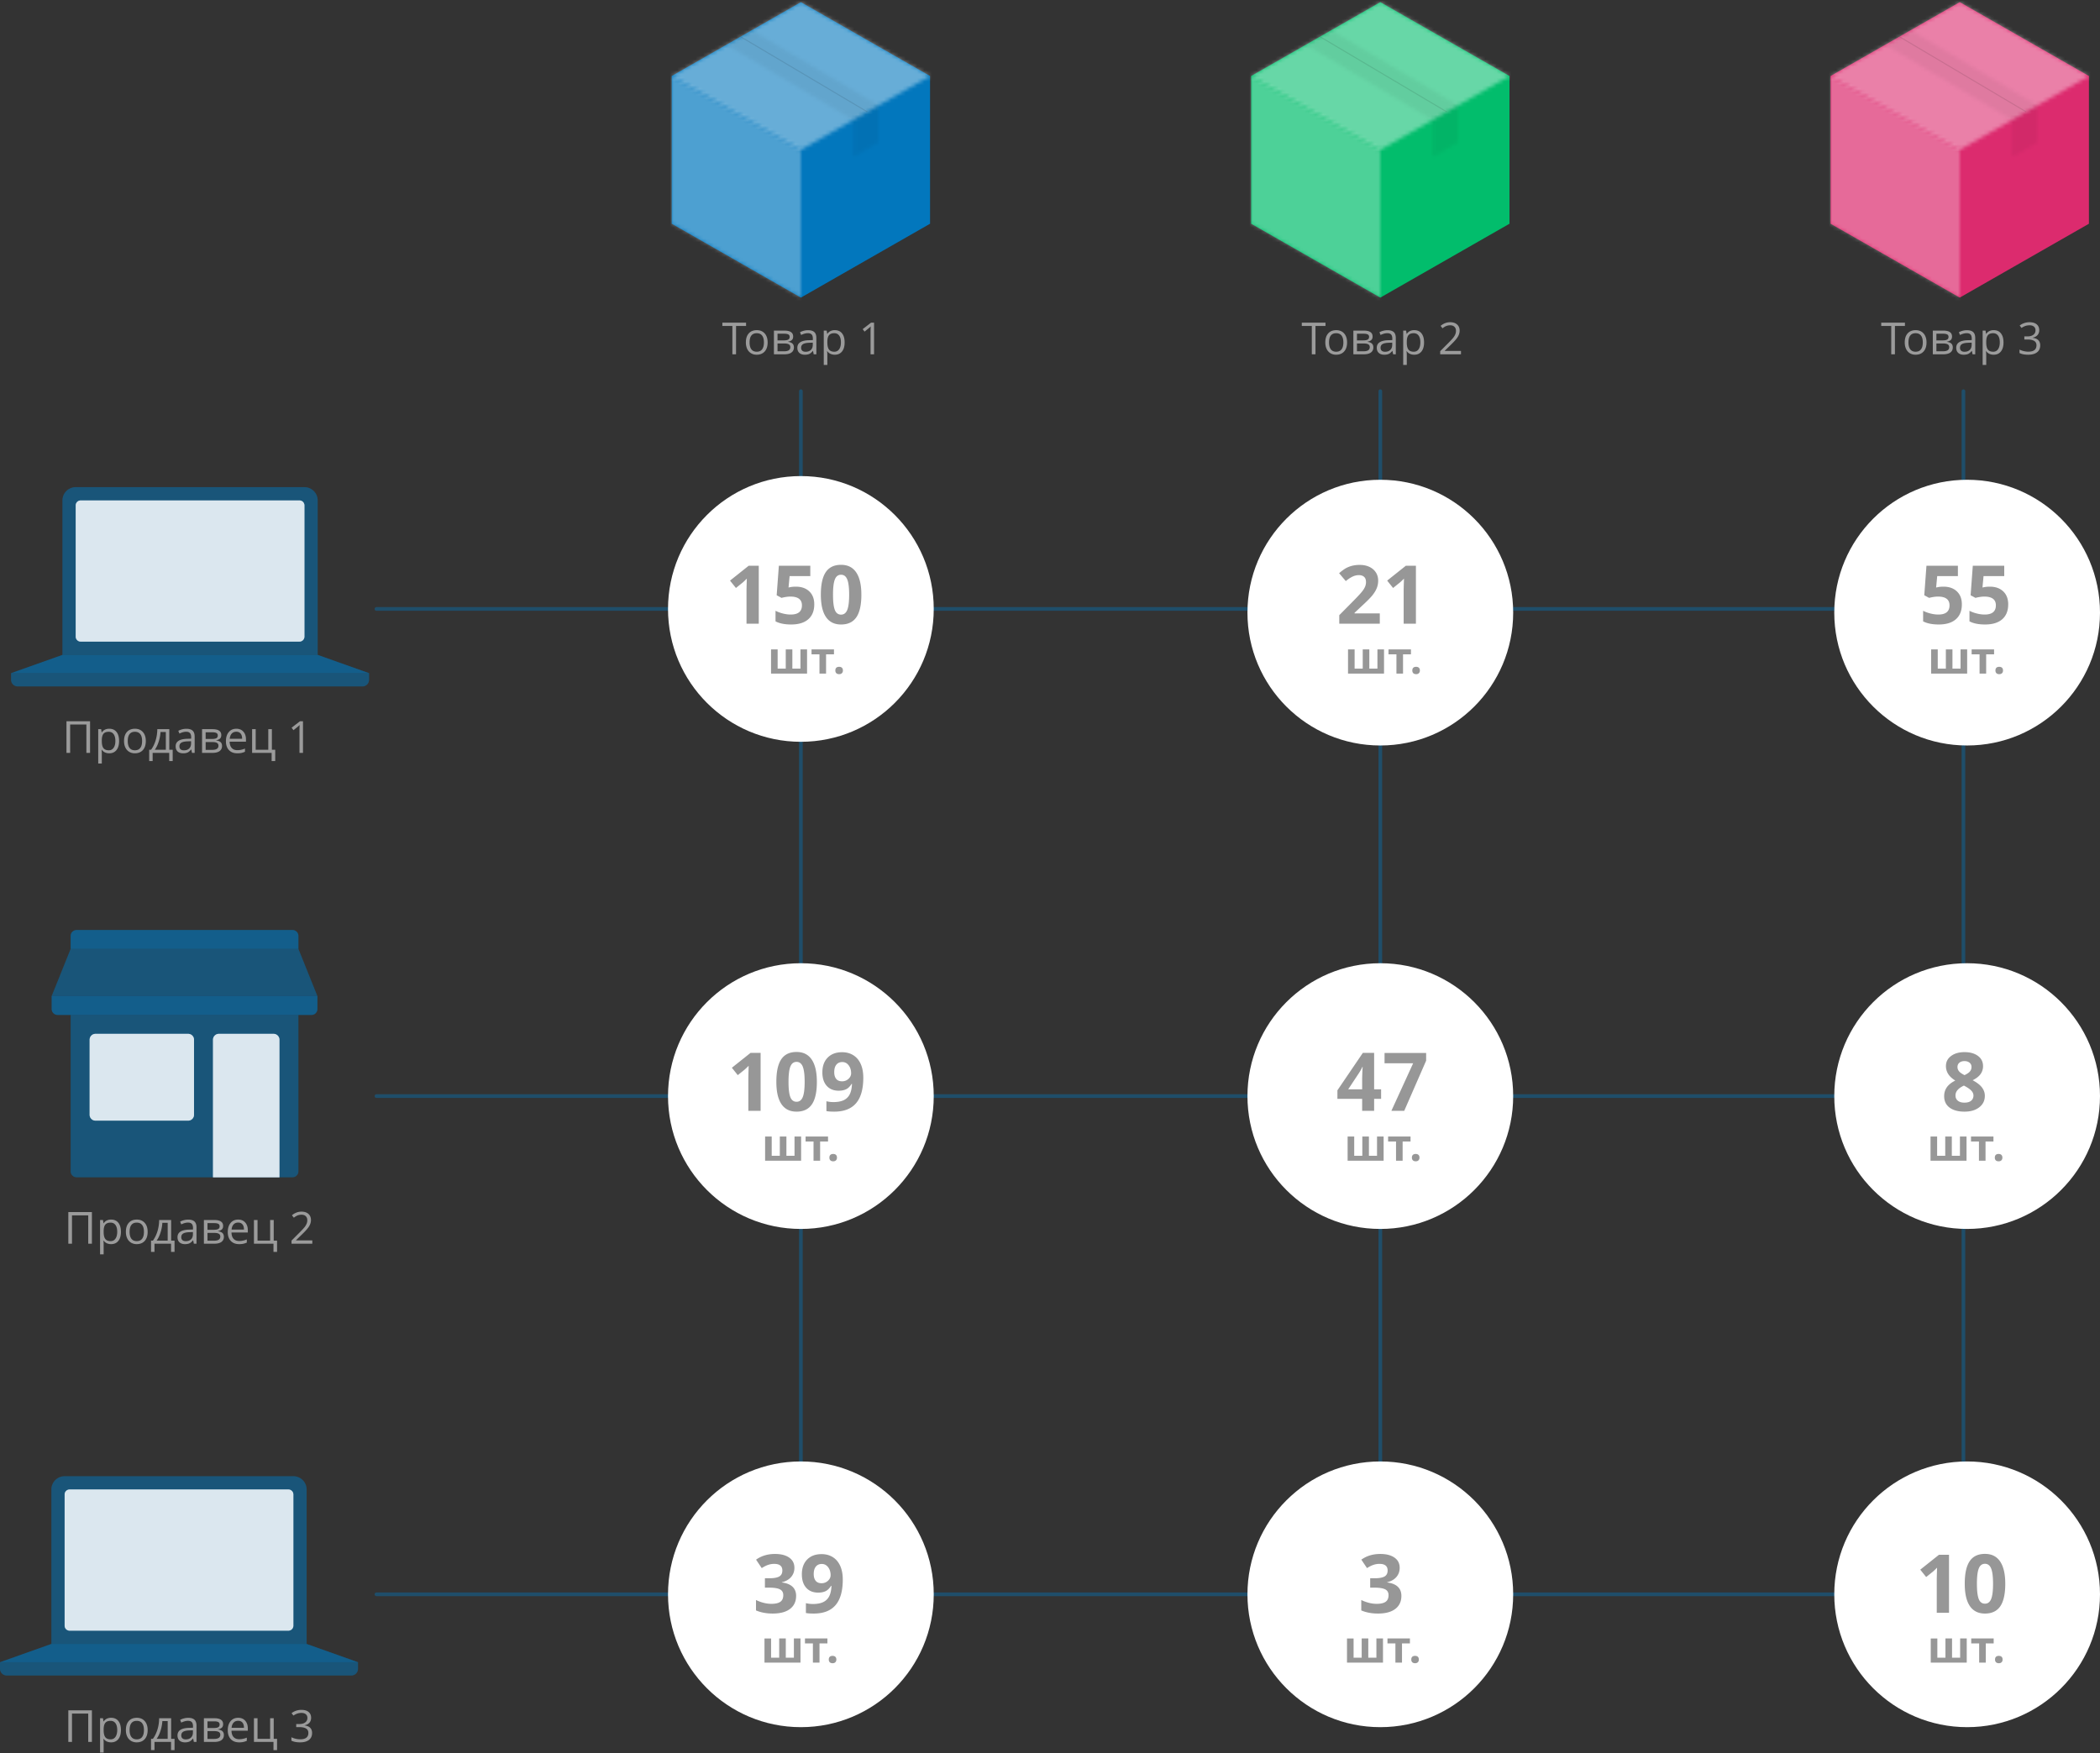 <svg width="569" height="475" xmlns="http://www.w3.org/2000/svg" xmlns:xlink="http://www.w3.org/1999/xlink"><rect width="100%" height="100%" fill="#333333" stroke="none"/><defs><path id="a" d="M0 40.464l35 20.017V20.448L0 .432z"/><path id="c" d="M0 20.016l35 20.016 35-20.016L35 0z"/><path id="e" d="M.243 4.048l34.364 20.38 6.838-3.911L7.08.137z"/><path id="g" d="M.192 4.268V14.31L7.03 10.4V.358z"/><path id="i" d="M0 40.464l35 20.017V20.448L0 .432z"/><path id="k" d="M0 20.016l35 20.016 35-20.016L35 0z"/><path id="m" d="M.243 4.048l34.364 20.38 6.838-3.911L7.08.137z"/><path id="o" d="M.192 4.268V14.31L7.03 10.4V.358z"/><path id="q" d="M0 40.464l35 20.017V20.448L0 .432z"/><path id="s" d="M0 20.016l35 20.016 35-20.016L35 0z"/><path id="u" d="M.243 4.048l34.364 20.38 6.838-3.911L7.08.137z"/><path id="w" d="M.192 4.268V14.31L7.03 10.4V.358z"/></defs><g fill="none" fill-rule="evenodd"><path d="M19.143 275.015h61.714V317.4a1.6 1.6 0 0 1-1.6 1.6H20.743a1.6 1.6 0 0 1-1.6-1.6v-42.385z" fill="#0277BD" fill-rule="nonzero" opacity=".3"/><path d="M25.886 280.13H50.97a1.6 1.6 0 0 1 1.6 1.6v20.326a1.6 1.6 0 0 1-1.6 1.6H25.886a1.6 1.6 0 0 1-1.6-1.6V281.73a1.6 1.6 0 0 1 1.6-1.6zm33.428 0h14.8a1.6 1.6 0 0 1 1.6 1.6V319h-18v-37.27a1.6 1.6 0 0 1 1.6-1.6z" fill="#FFF" fill-rule="nonzero" opacity=".7"/><path d="M20.743 252h58.514a1.6 1.6 0 0 1 1.6 1.6v3.515H19.143V253.6a1.6 1.6 0 0 1 1.6-1.6zM14 269.9h72v3.515a1.6 1.6 0 0 1-1.6 1.6H15.6a1.6 1.6 0 0 1-1.6-1.6V269.9z" fill="#0277BD" fill-rule="nonzero" opacity=".4"/><path d="M19.143 257.115h61.714L86 269.9H14l5.143-12.785zm0 17.9h61.714V317.4a1.6 1.6 0 0 1-1.6 1.6H20.743a1.6 1.6 0 0 1-1.6-1.6v-42.385z" fill="#0277BD" fill-rule="nonzero" opacity=".3"/><path d="M25.886 280.13H50.97a1.6 1.6 0 0 1 1.6 1.6v20.326a1.6 1.6 0 0 1-1.6 1.6H25.886a1.6 1.6 0 0 1-1.6-1.6V281.73a1.6 1.6 0 0 1 1.6-1.6zm33.428 0h14.8a1.6 1.6 0 0 1 1.6 1.6V319h-18v-37.27a1.6 1.6 0 0 1 1.6-1.6z" fill="#FFF" fill-rule="nonzero" opacity=".7"/><path d="M20.743 252h58.514a1.6 1.6 0 0 1 1.6 1.6v3.515H19.143V253.6a1.6 1.6 0 0 1 1.6-1.6zM14 269.9h72v3.515a1.6 1.6 0 0 1-1.6 1.6H15.6a1.6 1.6 0 0 1-1.6-1.6V269.9z" fill="#0277BD" fill-rule="nonzero" opacity=".4"/><path fill="#0277BD" fill-rule="nonzero" opacity=".3" d="M19.143 257.115h61.714L86 269.9H14z"/><path d="M531 165H102m115 267V106m157 326V106m158 326V106m-1 191H102m430 135H102" stroke="#0277BD" opacity=".4" stroke-linecap="round"/><path fill="#0277BD" fill-rule="nonzero" d="M182 20.592v40.033l35 20.016 35-20.016V20.592L217 .576z"/><g transform="translate(182 20.16)" opacity=".3" style="mix-blend-mode:soft-light"><mask id="b" fill="#fff"><use xlink:href="#a"/></mask><path fill="#FFF" fill-rule="nonzero" mask="url(#b)" d="M-2.917 63.36h40.834V-2.447H-2.917z"/></g><g transform="translate(182 .576)" opacity=".4" style="mix-blend-mode:soft-light"><mask id="d" fill="#fff"><use xlink:href="#c"/></mask><path fill="#FFF" fill-rule="nonzero" mask="url(#d)" d="M-2.917 42.912h75.834V-2.88H-2.917z"/></g><g transform="translate(196.583 8.064)" opacity=".05"><mask id="f" fill="#fff"><use xlink:href="#e"/></mask><path fill="#000" fill-rule="nonzero" mask="url(#f)" d="M-.244 30.042h50.856V-.374H-.244z"/></g><g transform="translate(231 28.224)" opacity=".05"><mask id="h" fill="#fff"><use xlink:href="#g"/></mask><path fill="#000" fill-rule="nonzero" mask="url(#h)" d="M-.373 30.187h50.856V-.23H-.373z"/></g><path fill="#000" fill-rule="nonzero" opacity=".1" d="M234.852 30.388l-34.356-20.374.288-.165 34.359 20.376z"/><path fill="#02BD6C" fill-rule="nonzero" d="M339 20.592v40.033l35 20.016 35-20.016V20.592L374 .576z"/><g transform="translate(339 20.16)" opacity=".3" style="mix-blend-mode:soft-light"><mask id="j" fill="#fff"><use xlink:href="#i"/></mask><path fill="#FFF" fill-rule="nonzero" mask="url(#j)" d="M-2.917 63.36h40.834V-2.447H-2.917z"/></g><g transform="translate(339 .576)" opacity=".4" style="mix-blend-mode:soft-light"><mask id="l" fill="#fff"><use xlink:href="#k"/></mask><path fill="#FFF" fill-rule="nonzero" mask="url(#l)" d="M-2.917 42.912h75.834V-2.88H-2.917z"/></g><g transform="translate(353.583 8.064)" opacity=".05"><mask id="n" fill="#fff"><use xlink:href="#m"/></mask><path fill="#000" fill-rule="nonzero" mask="url(#n)" d="M-.244 30.042h50.856V-.374H-.244z"/></g><g transform="translate(388 28.224)" opacity=".05"><mask id="p" fill="#fff"><use xlink:href="#o"/></mask><path fill="#000" fill-rule="nonzero" mask="url(#p)" d="M-.373 30.187h50.856V-.23H-.373z"/></g><path fill="#000" fill-rule="nonzero" opacity=".1" d="M391.852 30.388l-34.356-20.374.288-.165 34.359 20.376z"/><path fill="#DC2B6E" fill-rule="nonzero" d="M496 20.592v40.033l35 20.016 35-20.016V20.592L531 .576z"/><g transform="translate(496 20.16)" opacity=".3" style="mix-blend-mode:soft-light"><mask id="r" fill="#fff"><use xlink:href="#q"/></mask><path fill="#FFF" fill-rule="nonzero" mask="url(#r)" d="M-2.917 63.36h40.834V-2.447H-2.917z"/></g><g transform="translate(496 .576)" opacity=".4" style="mix-blend-mode:soft-light"><mask id="t" fill="#fff"><use xlink:href="#s"/></mask><path fill="#FFF" fill-rule="nonzero" mask="url(#t)" d="M-2.917 42.912h75.834V-2.88H-2.917z"/></g><g transform="translate(510.583 8.064)" opacity=".05"><mask id="v" fill="#fff"><use xlink:href="#u"/></mask><path fill="#000" fill-rule="nonzero" mask="url(#v)" d="M-.244 30.042h50.856V-.374H-.244z"/></g><g transform="translate(545 28.224)" opacity=".05"><mask id="x" fill="#fff"><use xlink:href="#w"/></mask><path fill="#000" fill-rule="nonzero" mask="url(#x)" d="M-.373 30.187h50.856V-.23H-.373z"/></g><path fill="#000" fill-rule="nonzero" opacity=".1" d="M548.852 30.388l-34.356-20.374.288-.165 34.359 20.376z"/><circle fill="#FFF" fill-rule="nonzero" cx="217" cy="165" r="36"/><circle fill="#FFF" fill-rule="nonzero" cx="217" cy="297" r="36"/><circle fill="#FFF" fill-rule="nonzero" cx="217" cy="432" r="36"/><circle fill="#FFF" fill-rule="nonzero" cx="374" cy="166" r="36"/><circle fill="#FFF" fill-rule="nonzero" cx="374" cy="297" r="36"/><circle fill="#FFF" fill-rule="nonzero" cx="374" cy="432" r="36"/><circle fill="#FFF" fill-rule="nonzero" cx="533" cy="166" r="36"/><circle fill="#FFF" fill-rule="nonzero" cx="533" cy="297" r="36"/><circle fill="#FFF" fill-rule="nonzero" cx="533" cy="432" r="36"/><path d="M205.588 169h-3.32v-9.088l.033-1.493.053-1.633c-.55.552-.934.913-1.149 1.085l-1.805 1.45-1.6-1.998 5.06-4.028h2.728V169zm10.065-10.033c1.519 0 2.727.426 3.626 1.278.899.852 1.348 2.02 1.348 3.502 0 1.755-.54 3.105-1.622 4.05-1.082.945-2.628 1.418-4.64 1.418-1.748 0-3.159-.283-4.233-.849v-2.868c.566.3 1.224.546 1.976.736.752.19 1.465.285 2.138.285 2.027 0 3.04-.831 3.04-2.493 0-1.582-1.049-2.374-3.147-2.374-.38 0-.799.038-1.257.113-.459.075-.83.156-1.117.242l-1.322-.71.591-8.002h8.519v2.814h-5.608l-.29 3.083.376-.075c.437-.1.978-.15 1.622-.15zm17.736 2.18c0 2.743-.45 4.774-1.348 6.091-.9 1.318-2.283 1.977-4.152 1.977-1.812 0-3.178-.68-4.098-2.041-.92-1.36-1.38-3.37-1.38-6.027 0-2.771.447-4.814 1.342-6.128s2.274-1.971 4.136-1.971c1.812 0 3.181.687 4.109 2.062.927 1.375 1.39 3.388 1.39 6.037zm-7.681 0c0 1.927.167 3.307.5 4.142.333.834.893 1.251 1.68 1.251.774 0 1.333-.422 1.676-1.268.344-.845.516-2.22.516-4.125 0-1.926-.174-3.31-.52-4.151-.348-.842-.905-1.263-1.671-1.263-.78 0-1.34.421-1.676 1.263-.337.841-.505 2.225-.505 4.151zM218.674 182.515h-9.756v-6.55h1.788v5.208h2.197v-5.209h1.787v5.21h2.197v-5.21h1.787v6.551zm7.295-6.55v1.341h-2.144v5.209h-1.787v-5.209h-2.15v-1.342h6.081zm.37 5.712c0-.328.087-.576.263-.744.176-.168.432-.252.768-.252.324 0 .575.086.753.258.177.172.266.418.266.738 0 .309-.09.552-.27.73-.179.177-.429.266-.75.266-.327 0-.581-.087-.761-.26-.18-.174-.27-.42-.27-.736zM206.088 301h-3.32v-9.088l.033-1.493.053-1.633c-.55.552-.934.913-1.149 1.085l-1.805 1.45-1.6-1.998 5.06-4.028h2.728V301zm15.243-7.853c0 2.743-.45 4.774-1.348 6.091-.899 1.318-2.283 1.977-4.152 1.977-1.812 0-3.178-.68-4.098-2.041-.92-1.36-1.38-3.37-1.38-6.027 0-2.771.447-4.814 1.342-6.128s2.274-1.971 4.136-1.971c1.812 0 3.182.687 4.109 2.062.927 1.375 1.391 3.388 1.391 6.037zm-7.68 0c0 1.927.166 3.307.499 4.142.333.834.893 1.251 1.681 1.251.773 0 1.332-.422 1.676-1.268.344-.845.515-2.22.515-4.125 0-1.926-.173-3.31-.52-4.151-.348-.842-.905-1.263-1.67-1.263-.782 0-1.34.421-1.677 1.263-.336.841-.505 2.225-.505 4.151zm20.26-1.149c0 3.094-.653 5.403-1.956 6.929-1.303 1.525-3.276 2.288-5.919 2.288-.93 0-1.636-.05-2.116-.15V298.4c.601.15 1.232.226 1.89.226 1.11 0 2.024-.163 2.74-.489a3.455 3.455 0 0 0 1.643-1.536c.38-.698.598-1.66.656-2.884h-.13c-.415.673-.894 1.146-1.439 1.418-.544.272-1.224.408-2.04.408-1.369 0-2.446-.439-3.234-1.316-.788-.877-1.182-2.096-1.182-3.658 0-1.683.478-3.013 1.434-3.99.956-.978 2.258-1.467 3.905-1.467 1.16 0 2.175.272 3.045.817.87.544 1.538 1.334 2.004 2.368.465 1.035.698 2.269.698 3.701zm-5.683-4.222c-.688 0-1.225.237-1.612.71-.387.472-.58 1.152-.58 2.04 0 .76.176 1.361.526 1.805.351.444.885.666 1.601.666.673 0 1.25-.22 1.73-.66.48-.441.72-.948.72-1.52 0-.853-.224-1.573-.672-2.16-.448-.587-1.019-.88-1.713-.88zM217.064 314.515h-9.755v-6.55h1.787v5.208h2.197v-5.209h1.787v5.21h2.197v-5.21h1.787v6.551zm7.295-6.55v1.341h-2.144v5.209h-1.787v-5.209h-2.15v-1.342h6.081zm.37 5.712c0-.328.087-.576.263-.744.176-.168.432-.252.768-.252.324 0 .575.086.753.258.177.172.266.418.266.738 0 .309-.09.552-.27.73-.179.177-.429.266-.75.266-.327 0-.581-.087-.761-.26-.18-.174-.27-.42-.27-.736zM215.247 424.808c0 .98-.297 1.815-.892 2.503-.594.687-1.428 1.16-2.502 1.418v.064c1.267.158 2.227.542 2.878 1.155.652.612.978 1.437.978 2.476 0 1.51-.548 2.687-1.644 3.529-1.095.841-2.66 1.262-4.694 1.262-1.704 0-3.215-.283-4.533-.849v-2.825c.609.308 1.278.559 2.009.752.73.193 1.453.29 2.17.29 1.095 0 1.905-.186 2.427-.559.523-.372.785-.97.785-1.794 0-.737-.301-1.26-.903-1.568-.601-.308-1.561-.462-2.879-.462h-1.192v-2.546h1.214c1.217 0 2.107-.159 2.67-.478.561-.318.842-.864.842-1.638 0-1.189-.744-1.783-2.234-1.783-.516 0-1.04.086-1.574.258-.533.172-1.126.469-1.777.891l-1.537-2.288c1.433-1.031 3.14-1.547 5.124-1.547 1.626 0 2.91.33 3.851.989.942.658 1.413 1.575 1.413 2.75zm13.106 3.19c0 3.094-.652 5.403-1.956 6.929-1.303 1.525-3.276 2.288-5.918 2.288-.931 0-1.637-.05-2.117-.15V434.4c.602.15 1.232.226 1.89.226 1.111 0 2.024-.163 2.74-.489a3.455 3.455 0 0 0 1.644-1.536c.38-.698.598-1.66.655-2.884h-.129c-.415.673-.895 1.146-1.44 1.418-.544.272-1.224.408-2.04.408-1.368 0-2.446-.439-3.234-1.316-.788-.877-1.181-2.096-1.181-3.658 0-1.683.478-3.013 1.434-3.99.956-.978 2.257-1.467 3.904-1.467 1.16 0 2.176.272 3.046.817.87.544 1.538 1.334 2.003 2.368.466 1.035.699 2.269.699 3.701zm-5.683-4.222c-.688 0-1.225.237-1.611.71-.387.472-.58 1.152-.58 2.04 0 .76.175 1.361.526 1.805.35.444.884.666 1.6.666.674 0 1.25-.22 1.73-.66.48-.441.72-.948.72-1.52 0-.853-.224-1.573-.672-2.16-.447-.587-1.018-.88-1.713-.88zM216.895 450.515h-9.756v-6.55h1.788v5.208h2.197v-5.209h1.787v5.21h2.197v-5.21h1.787v6.551zm7.295-6.55v1.341h-2.144v5.209h-1.787v-5.209h-2.15v-1.342h6.081zm.37 5.712c0-.328.087-.576.263-.744.176-.168.432-.252.768-.252.324 0 .575.086.753.258.177.172.266.418.266.738 0 .309-.09.552-.27.73-.179.177-.429.266-.75.266-.327 0-.581-.087-.761-.26-.18-.174-.27-.42-.27-.736zM373.86 169h-10.98v-2.31l3.943-3.985c1.168-1.196 1.93-2.025 2.288-2.487.358-.462.616-.89.774-1.283.157-.394.236-.803.236-1.225 0-.63-.174-1.1-.52-1.407-.348-.308-.812-.462-1.392-.462a4 4 0 0 0-1.772.419c-.573.28-1.171.677-1.794 1.192l-1.805-2.138c.773-.658 1.414-1.124 1.923-1.396a7.058 7.058 0 0 1 1.665-.628 8.531 8.531 0 0 1 2.02-.22c.98 0 1.847.178 2.599.536.752.359 1.336.86 1.75 1.504.416.645.624 1.383.624 2.213 0 .724-.127 1.402-.381 2.036-.255.634-.649 1.284-1.182 1.95-.534.666-1.474 1.614-2.82 2.846l-2.02 1.902v.15h6.843V169zm9.786 0h-3.32v-9.088l.032-1.493.054-1.633c-.551.552-.934.913-1.15 1.085l-1.804 1.45-1.6-1.998 5.059-4.028h2.729V169zM375.005 182.515h-9.755v-6.55h1.787v5.208h2.197v-5.209h1.787v5.21h2.197v-5.21h1.787v6.551zm7.295-6.55v1.341h-2.144v5.209h-1.787v-5.209h-2.15v-1.342h6.081zm.37 5.712c0-.328.087-.576.263-.744.176-.168.432-.252.768-.252.324 0 .575.086.753.258.177.172.266.418.266.738 0 .309-.09.552-.27.73-.179.177-.429.266-.75.266-.327 0-.581-.087-.761-.26-.18-.174-.27-.42-.27-.736zM374.214 297.745h-1.89V301h-3.245v-3.255h-6.703v-2.31l6.886-10.14h3.061v9.872h1.89v2.578zm-5.135-2.578v-2.664c0-.444.018-1.089.054-1.934.036-.845.064-1.335.086-1.471h-.086a11.98 11.98 0 0 1-.956 1.718l-2.88 4.351h3.782zm7.917 5.833l5.898-12.89h-7.746v-2.794h11.269v2.084l-5.94 13.6h-3.48zM374.895 314.515h-9.755v-6.55h1.787v5.208h2.197v-5.209h1.787v5.21h2.197v-5.21h1.787v6.551zm7.295-6.55v1.341h-2.144v5.209h-1.787v-5.209h-2.15v-1.342h6.081zm.37 5.712c0-.328.087-.576.263-.744.176-.168.432-.252.768-.252.324 0 .575.086.753.258.177.172.266.418.266.738 0 .309-.09.552-.27.73-.179.177-.429.266-.75.266-.327 0-.581-.087-.761-.26-.18-.174-.27-.42-.27-.736zM379.247 424.808c0 .98-.297 1.815-.892 2.503-.594.687-1.428 1.16-2.502 1.418v.064c1.267.158 2.227.542 2.878 1.155.652.612.978 1.437.978 2.476 0 1.51-.548 2.687-1.644 3.529-1.095.841-2.66 1.262-4.694 1.262-1.704 0-3.215-.283-4.533-.849v-2.825c.609.308 1.278.559 2.009.752.73.193 1.453.29 2.17.29 1.095 0 1.905-.186 2.427-.559.523-.372.785-.97.785-1.794 0-.737-.301-1.26-.903-1.568-.601-.308-1.561-.462-2.879-.462h-1.192v-2.546h1.214c1.217 0 2.107-.159 2.67-.478.561-.318.842-.864.842-1.638 0-1.189-.744-1.783-2.234-1.783-.516 0-1.04.086-1.574.258-.533.172-1.126.469-1.777.891l-1.537-2.288c1.433-1.031 3.14-1.547 5.124-1.547 1.626 0 2.91.33 3.851.989.942.658 1.413 1.575 1.413 2.75zM374.726 450.515h-9.755v-6.55h1.787v5.208h2.197v-5.209h1.787v5.21h2.197v-5.21h1.787v6.551zm7.295-6.55v1.341h-2.144v5.209h-1.787v-5.209h-2.15v-1.342h6.081zm.37 5.712c0-.328.087-.576.263-.744.176-.168.432-.252.768-.252.324 0 .575.086.753.258.177.172.266.418.266.738 0 .309-.09.552-.27.73-.179.177-.429.266-.75.266-.327 0-.581-.087-.761-.26-.18-.174-.27-.42-.27-.736zM526.596 158.967c1.518 0 2.726.426 3.625 1.278.899.852 1.348 2.02 1.348 3.502 0 1.755-.54 3.105-1.622 4.05-1.081.945-2.628 1.418-4.64 1.418-1.748 0-3.159-.283-4.233-.849v-2.868c.566.3 1.225.546 1.977.736.752.19 1.464.285 2.137.285 2.027 0 3.04-.831 3.04-2.493 0-1.582-1.049-2.374-3.147-2.374-.38 0-.798.038-1.257.113-.458.075-.83.156-1.117.242l-1.321-.71.59-8.002h8.52v2.814h-5.608l-.29 3.083.376-.075c.436-.1.977-.15 1.622-.15zm12.557 0c1.519 0 2.727.426 3.626 1.278.899.852 1.348 2.02 1.348 3.502 0 1.755-.54 3.105-1.622 4.05-1.082.945-2.628 1.418-4.64 1.418-1.748 0-3.159-.283-4.233-.849v-2.868c.566.3 1.224.546 1.976.736.752.19 1.465.285 2.138.285 2.027 0 3.04-.831 3.04-2.493 0-1.582-1.049-2.374-3.147-2.374-.38 0-.799.038-1.257.113-.458.075-.83.156-1.117.242l-1.322-.71.591-8.002h8.519v2.814h-5.608l-.29 3.083.376-.075c.437-.1.978-.15 1.622-.15zM533.005 182.515h-9.755v-6.55h1.787v5.208h2.197v-5.209h1.787v5.21h2.197v-5.21h1.787v6.551zm7.295-6.55v1.341h-2.144v5.209h-1.787v-5.209h-2.15v-1.342h6.081zm.37 5.712c0-.328.087-.576.263-.744.176-.168.432-.252.768-.252.324 0 .575.086.753.258.177.172.266.418.266.738 0 .309-.09.552-.27.73-.179.177-.429.266-.75.266-.327 0-.581-.087-.761-.26-.18-.174-.27-.42-.27-.736zM532.295 285.09c1.504 0 2.716.343 3.636 1.027.92.684 1.38 1.606 1.38 2.766 0 .802-.221 1.516-.665 2.143-.445.627-1.16 1.187-2.149 1.681 1.175.63 2.018 1.287 2.53 1.971.512.684.768 1.434.768 2.25 0 1.29-.505 2.326-1.515 3.11-1.01.785-2.338 1.177-3.985 1.177-1.719 0-3.069-.365-4.05-1.096-.981-.73-1.472-1.765-1.472-3.104 0-.896.239-1.69.715-2.385.476-.695 1.24-1.307 2.293-1.837-.895-.566-1.54-1.17-1.933-1.815a3.982 3.982 0 0 1-.591-2.117c0-1.124.465-2.034 1.396-2.728.931-.695 2.145-1.042 3.642-1.042zm-2.45 11.731c0 .616.216 1.096.645 1.44.43.343 1.017.515 1.762.515.824 0 1.44-.177 1.848-.531.408-.355.612-.822.612-1.402 0-.48-.202-.93-.607-1.348-.405-.42-1.062-.865-1.971-1.338-1.526.702-2.288 1.59-2.288 2.664zm2.428-9.302c-.565 0-1.022.145-1.37.435-.347.29-.52.678-.52 1.165 0 .43.138.815.413 1.155.276.34.776.69 1.499 1.047.702-.33 1.192-.666 1.472-1.01.279-.343.419-.74.419-1.192 0-.494-.18-.884-.538-1.17-.358-.287-.816-.43-1.375-.43zM532.836 314.515h-9.755v-6.55h1.787v5.208h2.197v-5.209h1.787v5.21h2.197v-5.21h1.787v6.551zm7.295-6.55v1.341h-2.144v5.209H536.2v-5.209h-2.15v-1.342h6.081zm.37 5.712c0-.328.087-.576.263-.744.176-.168.432-.252.768-.252.324 0 .575.086.753.258.177.172.266.418.266.738 0 .309-.09.552-.27.73-.179.177-.429.266-.75.266-.327 0-.581-.087-.761-.26-.18-.174-.27-.42-.27-.736zM528.088 437h-3.32v-9.088l.033-1.493.053-1.633c-.55.552-.934.913-1.149 1.085l-1.805 1.45-1.6-1.998 5.06-4.028h2.728V437zm15.243-7.853c0 2.743-.45 4.774-1.348 6.091-.899 1.318-2.283 1.977-4.152 1.977-1.812 0-3.178-.68-4.098-2.041-.92-1.36-1.38-3.37-1.38-6.027 0-2.771.447-4.814 1.342-6.128s2.274-1.971 4.136-1.971c1.812 0 3.182.687 4.109 2.062.927 1.375 1.391 3.388 1.391 6.037zm-7.68 0c0 1.927.166 3.307.499 4.142.333.834.893 1.251 1.681 1.251.773 0 1.332-.422 1.676-1.268.344-.845.515-2.22.515-4.125 0-1.926-.173-3.31-.52-4.151-.348-.842-.905-1.263-1.67-1.263-.782 0-1.34.421-1.677 1.263-.336.841-.505 2.225-.505 4.151zM532.895 450.515h-9.755v-6.55h1.787v5.208h2.197v-5.209h1.787v5.21h2.197v-5.21h1.787v6.551zm7.295-6.55v1.341h-2.144v5.209h-1.787v-5.209h-2.15v-1.342h6.081zm.37 5.712c0-.328.087-.576.263-.744.176-.168.432-.252.768-.252.324 0 .575.086.753.258.177.172.266.418.266.738 0 .309-.09.552-.27.73-.179.177-.429.266-.75.266-.327 0-.581-.087-.761-.26-.18-.174-.27-.42-.27-.736z" fill="#979797"/><path d="M24.403 204h-.996v-7.682h-4.4V204h-.996v-8.566h6.392V204zm5.198.117c-.418 0-.8-.077-1.146-.231a2.154 2.154 0 0 1-.87-.712h-.07c.047.375.07.73.07 1.066v2.643h-.973v-9.305h.791l.135.879h.047c.25-.352.541-.605.873-.762a2.654 2.654 0 0 1 1.143-.234c.851 0 1.508.29 1.971.873.463.582.695 1.398.695 2.45 0 1.054-.236 1.873-.706 2.457-.471.584-1.124.876-1.96.876zm-.141-5.83c-.656 0-1.13.182-1.424.545-.293.363-.443.941-.451 1.734v.217c0 .903.15 1.548.451 1.937.3.388.783.583 1.447.583.555 0 .99-.225 1.304-.674.315-.45.472-1.068.472-1.858 0-.8-.157-1.415-.472-1.842-.314-.428-.757-.642-1.327-.642zm10.049 2.496c0 1.047-.264 1.864-.791 2.452-.528.588-1.256.882-2.186.882-.574 0-1.084-.135-1.53-.404a2.668 2.668 0 0 1-1.03-1.16c-.243-.504-.364-1.094-.364-1.77 0-1.047.262-1.862.786-2.446.523-.584 1.25-.876 2.18-.876.898 0 1.612.299 2.14.896.53.598.795 1.407.795 2.426zm-4.893 0c0 .82.164 1.446.492 1.875.329.43.81.645 1.448.645.636 0 1.12-.214 1.45-.642.33-.428.495-1.054.495-1.878 0-.816-.165-1.436-.495-1.86-.33-.424-.818-.636-1.462-.636-.637 0-1.117.21-1.441.627-.325.418-.487 1.041-.487 1.87zm12.176 5.438h-.943V204H41.36v2.22h-.937v-3.058h.504c.523-.71.933-1.545 1.23-2.502a10.74 10.74 0 0 0 .463-3.082h3.252v5.584h.92v3.059zm-1.857-3.059v-4.816h-1.442a10.72 10.72 0 0 1-.5 2.633c-.284.89-.637 1.617-1.058 2.183h3zm7.09.838l-.194-.914h-.047c-.32.402-.64.675-.958.817-.318.143-.716.214-1.192.214-.637 0-1.136-.164-1.497-.492-.362-.328-.542-.795-.542-1.4 0-1.297 1.037-1.977 3.111-2.04l1.09-.035v-.398c0-.504-.109-.876-.325-1.116-.217-.24-.564-.36-1.04-.36-.536 0-1.141.163-1.817.492l-.299-.745a4.57 4.57 0 0 1 1.04-.404 4.504 4.504 0 0 1 1.134-.146c.766 0 1.333.17 1.702.51.37.34.554.884.554 1.634V204h-.72zm-2.198-.686c.606 0 1.081-.166 1.427-.498.346-.332.518-.796.518-1.394v-.58l-.972.04c-.774.028-1.331.148-1.673.361-.342.213-.513.544-.513.993 0 .352.107.62.32.803.212.184.51.275.893.275zm10.131-4.125c0 .418-.12.736-.36.953-.24.216-.577.362-1.011.436v.053c.547.074.946.234 1.198.48.252.246.378.586.378 1.02 0 .598-.22 1.058-.66 1.383-.439.324-1.08.486-1.924.486h-2.83v-6.422h2.818c1.594 0 2.391.537 2.391 1.611zm-.768 2.877c0-.347-.131-.6-.395-.758-.264-.159-.7-.238-1.31-.238h-1.763v2.116h1.787c1.12 0 1.681-.373 1.681-1.12zm-.181-2.783c0-.312-.12-.534-.36-.665-.24-.13-.605-.196-1.093-.196h-1.834v1.81h1.646c.602 0 1.026-.074 1.272-.222.246-.149.369-.39.369-.727zm5.28 4.834c-.95 0-1.7-.289-2.248-.867-.549-.578-.823-1.38-.823-2.408 0-1.035.255-1.858.764-2.467.51-.61 1.195-.914 2.054-.914.805 0 1.442.265 1.91.794.469.53.703 1.227.703 2.095v.615h-4.423c.02.754.21 1.326.57 1.717.362.39.871.586 1.527.586.692 0 1.375-.145 2.051-.434v.867a5.147 5.147 0 0 1-.976.32 5.483 5.483 0 0 1-1.11.096zm-.265-5.842c-.515 0-.926.168-1.233.504-.307.336-.487.801-.542 1.395h3.357c0-.613-.136-1.083-.41-1.41-.273-.326-.664-.489-1.172-.489zm10.547 7.946H73.6V204h-5.291v-6.422h.972v5.584h3.41v-5.584h.973v5.584h.908v3.059zM82.095 204h-.95v-6.105c0-.508.016-.989.047-1.442a6.197 6.197 0 0 1-.275.258c-.102.09-.566.47-1.395 1.143l-.515-.668 2.267-1.752h.82V204zM24.903 337h-.996v-7.682h-4.4V337h-.996v-8.566h6.392V337zm5.198.117c-.418 0-.8-.077-1.146-.231a2.154 2.154 0 0 1-.87-.712h-.07c.047.375.07.73.07 1.066v2.643h-.973v-9.305h.791l.135.879h.047c.25-.352.541-.605.873-.762a2.654 2.654 0 0 1 1.143-.234c.851 0 1.508.291 1.971.873.463.582.695 1.398.695 2.45 0 1.054-.236 1.873-.706 2.457-.471.584-1.124.876-1.96.876zm-.141-5.83c-.656 0-1.13.182-1.424.545-.293.363-.443.941-.451 1.734v.217c0 .903.15 1.548.451 1.937.3.388.783.583 1.447.583.555 0 .99-.225 1.304-.674.315-.45.472-1.068.472-1.858 0-.8-.157-1.415-.472-1.842-.314-.428-.757-.642-1.327-.642zm10.049 2.496c0 1.047-.264 1.864-.791 2.452-.528.588-1.256.882-2.186.882-.574 0-1.084-.135-1.53-.404a2.668 2.668 0 0 1-1.03-1.16c-.243-.504-.364-1.094-.364-1.77 0-1.047.262-1.862.786-2.446.523-.584 1.25-.876 2.18-.876.898 0 1.612.299 2.14.896.53.598.795 1.407.795 2.426zm-4.893 0c0 .82.164 1.446.492 1.875.329.43.81.645 1.448.645.636 0 1.12-.214 1.45-.642.33-.428.495-1.054.495-1.878 0-.816-.165-1.436-.495-1.86-.33-.424-.818-.636-1.462-.636-.637 0-1.117.21-1.441.627-.325.418-.487 1.041-.487 1.87zm12.176 5.438h-.943V337H41.86v2.22h-.937v-3.058h.504c.523-.71.933-1.545 1.23-2.502a10.74 10.74 0 0 0 .463-3.082h3.252v5.584h.92v3.059zm-1.857-3.059v-4.816h-1.442a10.72 10.72 0 0 1-.5 2.633c-.284.89-.637 1.617-1.058 2.183h3zm7.09.838l-.194-.914h-.047c-.32.402-.64.675-.958.817-.318.143-.716.214-1.192.214-.637 0-1.136-.164-1.497-.492-.362-.328-.542-.795-.542-1.4 0-1.297 1.037-1.977 3.111-2.04l1.09-.035v-.398c0-.504-.109-.876-.325-1.116-.217-.24-.564-.36-1.04-.36-.536 0-1.141.163-1.817.492l-.299-.745a4.57 4.57 0 0 1 1.04-.404 4.504 4.504 0 0 1 1.134-.146c.766 0 1.333.17 1.702.51.37.34.554.884.554 1.634V337h-.72zm-2.198-.686c.606 0 1.081-.166 1.427-.498.346-.332.518-.796.518-1.394v-.58l-.972.04c-.774.028-1.331.148-1.673.361-.342.213-.513.544-.513.993 0 .352.107.62.32.803.212.184.51.275.893.275zm10.131-4.125c0 .418-.12.736-.36.953-.24.216-.577.362-1.011.436v.053c.547.074.946.234 1.198.48.252.246.378.586.378 1.02 0 .598-.22 1.058-.66 1.383-.439.324-1.08.486-1.924.486h-2.83v-6.422h2.818c1.594 0 2.391.537 2.391 1.611zm-.768 2.877c0-.347-.131-.6-.395-.758-.264-.159-.7-.238-1.31-.238h-1.763v2.116h1.787c1.12 0 1.681-.373 1.681-1.12zm-.181-2.783c0-.312-.12-.534-.36-.665-.24-.13-.605-.196-1.093-.196h-1.834v1.81h1.646c.602 0 1.026-.074 1.272-.222.246-.149.369-.39.369-.727zm5.28 4.834c-.95 0-1.7-.289-2.248-.867-.549-.578-.823-1.38-.823-2.408 0-1.035.255-1.858.764-2.467.51-.61 1.195-.914 2.054-.914.805 0 1.442.265 1.91.794.469.53.703 1.227.703 2.095v.615h-4.423c.02.754.21 1.326.57 1.717.362.39.871.586 1.527.586.692 0 1.375-.145 2.051-.434v.867a5.147 5.147 0 0 1-.976.32 5.483 5.483 0 0 1-1.11.096zm-.265-5.842c-.515 0-.926.168-1.233.504-.307.336-.487.801-.542 1.395h3.357c0-.613-.136-1.083-.41-1.41-.273-.326-.664-.489-1.172-.489zm10.547 7.946H74.1V337h-5.291v-6.422h.972v5.584h3.41v-5.584h.973v5.584h.908v3.059zM84.622 337h-5.63v-.838l2.255-2.267c.688-.696 1.14-1.192 1.36-1.489.218-.297.382-.586.492-.867.109-.281.164-.584.164-.908 0-.457-.139-.82-.416-1.087-.278-.268-.662-.401-1.155-.401-.355 0-.692.058-1.01.175-.319.118-.673.33-1.064.639l-.515-.662c.789-.656 1.648-.984 2.578-.984.804 0 1.435.206 1.892.618.457.412.686.966.686 1.66 0 .544-.153 1.08-.457 1.612-.305.531-.875 1.203-1.711 2.016l-1.875 1.834v.047h4.406V337zM24.903 472h-.996v-7.682h-4.4V472h-.996v-8.566h6.392V472zm5.198.117c-.418 0-.8-.077-1.146-.231a2.154 2.154 0 0 1-.87-.712h-.07c.047.375.07.73.07 1.066v2.643h-.973v-9.305h.791l.135.879h.047c.25-.352.541-.605.873-.762a2.654 2.654 0 0 1 1.143-.234c.851 0 1.508.291 1.971.873.463.582.695 1.398.695 2.45 0 1.054-.236 1.873-.706 2.457-.471.584-1.124.876-1.96.876zm-.141-5.83c-.656 0-1.13.182-1.424.545-.293.363-.443.941-.451 1.734v.217c0 .903.15 1.548.451 1.937.3.388.783.583 1.447.583.555 0 .99-.225 1.304-.674.315-.45.472-1.068.472-1.858 0-.8-.157-1.415-.472-1.842-.314-.428-.757-.642-1.327-.642zm10.049 2.496c0 1.047-.264 1.864-.791 2.452-.528.588-1.256.882-2.186.882-.574 0-1.084-.135-1.53-.404a2.668 2.668 0 0 1-1.03-1.16c-.243-.504-.364-1.094-.364-1.77 0-1.047.262-1.862.786-2.446.523-.584 1.25-.876 2.18-.876.898 0 1.612.299 2.14.896.53.598.795 1.407.795 2.426zm-4.893 0c0 .82.164 1.446.492 1.875.329.43.81.645 1.448.645.636 0 1.12-.214 1.45-.642.33-.428.495-1.054.495-1.878 0-.816-.165-1.436-.495-1.86-.33-.424-.818-.636-1.462-.636-.637 0-1.117.21-1.441.627-.325.418-.487 1.041-.487 1.87zm12.176 5.438h-.943V472H41.86v2.22h-.937v-3.058h.504c.523-.71.933-1.545 1.23-2.502a10.74 10.74 0 0 0 .463-3.082h3.252v5.584h.92v3.059zm-1.857-3.059v-4.816h-1.442a10.72 10.72 0 0 1-.5 2.633c-.284.89-.637 1.617-1.058 2.183h3zm7.09.838l-.194-.914h-.047c-.32.402-.64.675-.958.817-.318.143-.716.214-1.192.214-.637 0-1.136-.164-1.497-.492-.362-.328-.542-.795-.542-1.4 0-1.297 1.037-1.977 3.111-2.04l1.09-.035v-.398c0-.504-.109-.876-.325-1.116-.217-.24-.564-.36-1.04-.36-.536 0-1.141.163-1.817.492l-.299-.745a4.57 4.57 0 0 1 1.04-.404 4.504 4.504 0 0 1 1.134-.146c.766 0 1.333.17 1.702.51.37.34.554.884.554 1.634V472h-.72zm-2.198-.686c.606 0 1.081-.166 1.427-.498.346-.332.518-.796.518-1.394v-.58l-.972.04c-.774.028-1.331.148-1.673.361-.342.213-.513.544-.513.993 0 .352.107.62.32.803.212.184.51.275.893.275zm10.131-4.125c0 .418-.12.736-.36.953-.24.216-.577.362-1.011.436v.053c.547.074.946.234 1.198.48.252.246.378.586.378 1.02 0 .598-.22 1.058-.66 1.383-.439.324-1.08.486-1.924.486h-2.83v-6.422h2.818c1.594 0 2.391.537 2.391 1.611zm-.768 2.877c0-.347-.131-.6-.395-.758-.264-.159-.7-.238-1.31-.238h-1.763v2.116h1.787c1.12 0 1.681-.373 1.681-1.12zm-.181-2.783c0-.312-.12-.534-.36-.665-.24-.13-.605-.196-1.093-.196h-1.834v1.81h1.646c.602 0 1.026-.074 1.272-.222.246-.149.369-.39.369-.727zm5.28 4.834c-.95 0-1.7-.289-2.248-.867-.549-.578-.823-1.38-.823-2.408 0-1.035.255-1.858.764-2.467.51-.61 1.195-.914 2.054-.914.805 0 1.442.265 1.91.794.469.53.703 1.227.703 2.095v.615h-4.423c.02.754.21 1.326.57 1.717.362.39.871.586 1.527.586.692 0 1.375-.145 2.051-.434v.867a5.147 5.147 0 0 1-.976.32 5.483 5.483 0 0 1-1.11.096zm-.265-5.842c-.515 0-.926.168-1.233.504-.307.336-.487.801-.542 1.395h3.357c0-.613-.136-1.083-.41-1.41-.273-.326-.664-.489-1.172-.489zm10.547 7.946H74.1V472h-5.291v-6.422h.972v5.584h3.41v-5.584h.973v5.584h.908v3.059zm9.229-8.772c0 .547-.154.994-.46 1.342-.307.348-.741.58-1.304.697v.047c.688.086 1.197.305 1.53.656.331.352.497.813.497 1.383 0 .817-.283 1.445-.85 1.884-.566.44-1.37.66-2.413.66-.453 0-.868-.035-1.245-.103a4.261 4.261 0 0 1-1.099-.36v-.926c.371.183.767.323 1.187.418.42.096.817.144 1.192.144 1.48 0 2.22-.58 2.22-1.74 0-1.04-.816-1.559-2.449-1.559h-.843v-.838h.855c.668 0 1.197-.147 1.588-.442.39-.295.586-.704.586-1.228 0-.418-.144-.746-.43-.984-.288-.238-.677-.357-1.17-.357-.375 0-.728.05-1.06.152-.332.101-.711.289-1.137.562l-.492-.656a4.103 4.103 0 0 1 1.216-.653 4.419 4.419 0 0 1 1.45-.237c.832 0 1.478.19 1.94.57.46.382.69.904.69 1.568zM199.434 96h-.996v-7.682h-2.713v-.884h6.422v.884h-2.713V96zm8.561-3.217c0 1.047-.264 1.864-.791 2.452-.527.588-1.256.882-2.186.882-.574 0-1.084-.135-1.529-.404a2.668 2.668 0 0 1-1.031-1.16c-.242-.504-.363-1.094-.363-1.77 0-1.047.261-1.862.785-2.446.523-.584 1.25-.876 2.18-.876.898 0 1.612.299 2.141.896.53.598.794 1.407.794 2.426zm-4.893 0c0 .82.164 1.446.493 1.875.328.43.81.645 1.447.645s1.12-.214 1.45-.642c.33-.428.495-1.054.495-1.878 0-.816-.165-1.436-.495-1.86-.33-.424-.817-.636-1.462-.636-.637 0-1.117.21-1.441.627-.324.418-.487 1.041-.487 1.87zm11.807-1.594c0 .418-.12.736-.36.953-.24.216-.577.362-1.011.436v.053c.547.074.946.234 1.198.48.252.246.378.586.378 1.02 0 .598-.22 1.058-.659 1.383-.44.324-1.081.486-1.925.486h-2.83v-6.422h2.818c1.594 0 2.391.537 2.391 1.611zm-.768 2.877c0-.347-.131-.6-.395-.758-.264-.159-.7-.238-1.31-.238h-1.763v2.116h1.787c1.12 0 1.681-.373 1.681-1.12zm-.181-2.783c0-.312-.12-.534-.36-.665-.24-.13-.605-.196-1.093-.196h-1.834v1.81h1.646c.602 0 1.026-.074 1.272-.222.246-.149.369-.39.369-.727zM220.475 96l-.193-.914h-.047c-.32.402-.64.675-.958.817-.318.143-.716.214-1.192.214-.637 0-1.136-.164-1.497-.492-.362-.328-.542-.795-.542-1.4 0-1.297 1.037-1.977 3.111-2.04l1.09-.035v-.398c0-.504-.108-.876-.325-1.116-.217-.24-.564-.36-1.04-.36-.535 0-1.14.163-1.817.492l-.299-.745a4.57 4.57 0 0 1 1.04-.404 4.504 4.504 0 0 1 1.134-.146c.766 0 1.333.17 1.702.51.37.34.554.884.554 1.634V96h-.72zm-2.197-.686c.606 0 1.081-.166 1.427-.498.346-.332.519-.796.519-1.394v-.58l-.973.04c-.774.028-1.331.148-1.673.361-.342.213-.513.544-.513.993 0 .352.107.62.32.803.213.184.51.275.893.275zm7.91.803c-.418 0-.8-.077-1.145-.231a2.154 2.154 0 0 1-.87-.712h-.07c.046.375.07.73.07 1.066v2.643h-.973v-9.305h.791l.135.879h.047c.25-.352.54-.605.873-.762a2.654 2.654 0 0 1 1.142-.234c.852 0 1.51.291 1.972.873.463.582.694 1.398.694 2.45 0 1.054-.235 1.873-.706 2.457-.47.584-1.124.876-1.96.876zm-.14-5.83c-.657 0-1.131.182-1.424.545-.293.363-.443.941-.451 1.734v.217c0 .903.15 1.548.45 1.937.302.388.784.583 1.448.583.555 0 .99-.225 1.304-.674.314-.45.472-1.068.472-1.858 0-.8-.158-1.415-.472-1.842-.315-.428-.757-.642-1.327-.642zM236.829 96h-.95v-6.105c0-.508.016-.989.048-1.442a6.197 6.197 0 0 1-.276.258c-.101.09-.566.47-1.394 1.143l-.516-.668 2.268-1.752h.82V96zM356.434 96h-.996v-7.682h-2.713v-.884h6.422v.884h-2.713V96zm8.561-3.217c0 1.047-.264 1.864-.791 2.452-.527.588-1.256.882-2.186.882-.574 0-1.084-.135-1.529-.404a2.668 2.668 0 0 1-1.031-1.16c-.242-.504-.363-1.094-.363-1.77 0-1.047.261-1.862.785-2.446.523-.584 1.25-.876 2.18-.876.898 0 1.612.299 2.141.896.53.598.794 1.407.794 2.426zm-4.893 0c0 .82.164 1.446.493 1.875.328.43.81.645 1.447.645s1.12-.214 1.45-.642c.33-.428.495-1.054.495-1.878 0-.816-.165-1.436-.495-1.86-.33-.424-.817-.636-1.462-.636-.637 0-1.117.21-1.441.627-.324.418-.487 1.041-.487 1.87zm11.807-1.594c0 .418-.12.736-.36.953-.24.216-.577.362-1.011.436v.053c.547.074.946.234 1.198.48.252.246.378.586.378 1.02 0 .598-.22 1.058-.659 1.383-.44.324-1.081.486-1.925.486h-2.83v-6.422h2.818c1.594 0 2.391.537 2.391 1.611zm-.768 2.877c0-.347-.131-.6-.395-.758-.264-.159-.7-.238-1.31-.238h-1.763v2.116h1.787c1.12 0 1.681-.373 1.681-1.12zm-.181-2.783c0-.312-.12-.534-.36-.665-.24-.13-.605-.196-1.093-.196h-1.834v1.81h1.646c.602 0 1.026-.074 1.272-.222.246-.149.369-.39.369-.727zM377.475 96l-.193-.914h-.047c-.32.402-.64.675-.958.817-.318.143-.716.214-1.192.214-.637 0-1.136-.164-1.497-.492-.362-.328-.542-.795-.542-1.4 0-1.297 1.037-1.977 3.111-2.04l1.09-.035v-.398c0-.504-.108-.876-.325-1.116-.217-.24-.564-.36-1.04-.36-.535 0-1.14.163-1.817.492l-.299-.745a4.57 4.57 0 0 1 1.04-.404 4.504 4.504 0 0 1 1.134-.146c.766 0 1.333.17 1.702.51.37.34.554.884.554 1.634V96h-.72zm-2.197-.686c.606 0 1.081-.166 1.427-.498.346-.332.519-.796.519-1.394v-.58l-.973.04c-.774.028-1.331.148-1.673.361-.342.213-.513.544-.513.993 0 .352.107.62.32.803.213.184.51.275.893.275zm7.91.803c-.418 0-.8-.077-1.145-.231a2.154 2.154 0 0 1-.87-.712h-.07c.046.375.07.73.07 1.066v2.643h-.973v-9.305h.791l.135.879h.047c.25-.352.54-.605.873-.762a2.654 2.654 0 0 1 1.142-.234c.852 0 1.51.291 1.972.873.463.582.694 1.398.694 2.45 0 1.054-.235 1.873-.706 2.457-.47.584-1.124.876-1.96.876zm-.14-5.83c-.657 0-1.131.182-1.424.545-.293.363-.443.941-.451 1.734v.217c0 .903.15 1.548.45 1.937.302.388.784.583 1.448.583.555 0 .99-.225 1.304-.674.314-.45.472-1.068.472-1.858 0-.8-.158-1.415-.472-1.842-.315-.428-.757-.642-1.327-.642zM395.856 96h-5.63v-.838l2.255-2.267c.688-.696 1.141-1.192 1.36-1.489.218-.297.383-.586.492-.867.11-.281.164-.584.164-.908 0-.457-.139-.82-.416-1.087-.277-.268-.662-.401-1.154-.401-.356 0-.693.058-1.011.175-.318.118-.673.33-1.064.639l-.515-.662c.789-.656 1.648-.984 2.578-.984.805 0 1.435.206 1.892.618.458.412.686.966.686 1.66 0 .544-.152 1.08-.457 1.612-.305.531-.875 1.203-1.71 2.016l-1.876 1.834v.047h4.406V96zM513.434 96h-.996v-7.682h-2.713v-.884h6.422v.884h-2.713V96zm8.561-3.217c0 1.047-.264 1.864-.791 2.452-.527.588-1.256.882-2.186.882-.574 0-1.084-.135-1.529-.404a2.668 2.668 0 0 1-1.031-1.16c-.242-.504-.363-1.094-.363-1.77 0-1.047.261-1.862.785-2.446.523-.584 1.25-.876 2.18-.876.898 0 1.612.299 2.141.896.53.598.794 1.407.794 2.426zm-4.893 0c0 .82.164 1.446.493 1.875.328.43.81.645 1.447.645s1.12-.214 1.45-.642c.33-.428.495-1.054.495-1.878 0-.816-.165-1.436-.495-1.86-.33-.424-.817-.636-1.462-.636-.637 0-1.117.21-1.441.627-.324.418-.487 1.041-.487 1.87zm11.807-1.594c0 .418-.12.736-.36.953-.24.216-.577.362-1.011.436v.053c.547.074.946.234 1.198.48.252.246.378.586.378 1.02 0 .598-.22 1.058-.659 1.383-.44.324-1.081.486-1.925.486h-2.83v-6.422h2.818c1.594 0 2.391.537 2.391 1.611zm-.768 2.877c0-.347-.131-.6-.395-.758-.264-.159-.7-.238-1.31-.238h-1.763v2.116h1.787c1.12 0 1.681-.373 1.681-1.12zm-.181-2.783c0-.312-.12-.534-.36-.665-.24-.13-.605-.196-1.093-.196h-1.834v1.81h1.646c.602 0 1.026-.074 1.272-.222.246-.149.369-.39.369-.727zM534.475 96l-.193-.914h-.047c-.32.402-.64.675-.958.817-.318.143-.716.214-1.192.214-.637 0-1.136-.164-1.497-.492-.362-.328-.542-.795-.542-1.4 0-1.297 1.037-1.977 3.111-2.04l1.09-.035v-.398c0-.504-.108-.876-.325-1.116-.217-.24-.564-.36-1.04-.36-.535 0-1.14.163-1.817.492l-.299-.745a4.57 4.57 0 0 1 1.04-.404 4.504 4.504 0 0 1 1.134-.146c.766 0 1.333.17 1.702.51.37.34.554.884.554 1.634V96h-.72zm-2.197-.686c.606 0 1.081-.166 1.427-.498.346-.332.519-.796.519-1.394v-.58l-.973.04c-.774.028-1.331.148-1.673.361-.342.213-.513.544-.513.993 0 .352.107.62.32.803.213.184.51.275.893.275zm7.91.803c-.418 0-.8-.077-1.145-.231a2.154 2.154 0 0 1-.87-.712h-.07c.046.375.07.73.07 1.066v2.643h-.973v-9.305h.791l.135.879h.047c.25-.352.54-.605.873-.762a2.654 2.654 0 0 1 1.142-.234c.852 0 1.51.291 1.972.873.463.582.694 1.398.694 2.45 0 1.054-.235 1.873-.706 2.457-.47.584-1.124.876-1.96.876zm-.14-5.83c-.657 0-1.131.182-1.424.545-.293.363-.443.941-.451 1.734v.217c0 .903.15 1.548.45 1.937.302.388.784.583 1.448.583.555 0 .99-.225 1.304-.674.314-.45.472-1.068.472-1.858 0-.8-.158-1.415-.472-1.842-.315-.428-.757-.642-1.327-.642zm12.486-.838c0 .547-.153.994-.46 1.342-.307.348-.741.58-1.304.697v.047c.688.086 1.198.305 1.53.656.332.352.498.813.498 1.383 0 .817-.283 1.445-.85 1.884-.566.44-1.371.66-2.414.66-.453 0-.868-.035-1.245-.103a4.261 4.261 0 0 1-1.099-.36v-.926c.371.183.767.323 1.187.418.42.096.817.144 1.192.144 1.48 0 2.22-.58 2.22-1.74 0-1.04-.815-1.559-2.448-1.559h-.844v-.838h.855c.668 0 1.198-.147 1.588-.442.39-.295.586-.704.586-1.228 0-.418-.143-.746-.43-.984-.288-.238-.677-.357-1.17-.357-.374 0-.728.05-1.06.152-.332.101-.71.289-1.137.562l-.492-.656a4.103 4.103 0 0 1 1.216-.653 4.419 4.419 0 0 1 1.45-.237c.832 0 1.479.19 1.94.57.46.382.691.904.691 1.568z" fill="#9B9B9B"/><g fill-rule="nonzero"><path d="M3 182.4h97v1.803c0 .992-.805 1.797-1.797 1.797H4.797A1.797 1.797 0 0 1 3 184.203V182.4zM20.516 132h61.968a3.594 3.594 0 0 1 3.595 3.594v41.856H16.92v-41.856A3.594 3.594 0 0 1 20.516 132z" fill="#0277BD" opacity=".3"/><path fill="#0277BD" opacity=".4" d="M16.921 177.45H86.08L100 182.4H3z"/><path d="M21.862 135.6h59.276c.745 0 1.348.603 1.348 1.348v35.554c0 .745-.603 1.348-1.348 1.348H21.862a1.348 1.348 0 0 1-1.348-1.348v-35.554c0-.745.603-1.348 1.348-1.348z" fill="#FFF" opacity=".7"/><path d="M3 182.4h97v1.803c0 .992-.805 1.797-1.797 1.797H4.797A1.797 1.797 0 0 1 3 184.203V182.4zM20.516 132h61.968a3.594 3.594 0 0 1 3.595 3.594v41.856H16.92v-41.856A3.594 3.594 0 0 1 20.516 132z" fill="#0277BD" opacity=".3"/><path fill="#0277BD" opacity=".4" d="M16.921 177.45H86.08L100 182.4H3z"/><path d="M21.862 135.6h59.276c.745 0 1.348.603 1.348 1.348v35.554c0 .745-.603 1.348-1.348 1.348H21.862a1.348 1.348 0 0 1-1.348-1.348v-35.554c0-.745.603-1.348 1.348-1.348z" fill="#FFF" opacity=".7"/></g><g fill-rule="nonzero"><path d="M0 450.4h97v1.803c0 .992-.805 1.797-1.797 1.797H1.797A1.797 1.797 0 0 1 0 452.203V450.4zM17.516 400h61.968a3.594 3.594 0 0 1 3.595 3.594v41.856H13.92v-41.856A3.594 3.594 0 0 1 17.516 400z" fill="#0277BD" opacity=".3"/><path fill="#0277BD" opacity=".4" d="M13.921 445.45H83.08L97 450.4H0z"/><path d="M18.862 403.6h59.276c.745 0 1.348.603 1.348 1.348v35.554c0 .745-.603 1.348-1.348 1.348H18.862a1.348 1.348 0 0 1-1.348-1.348v-35.554c0-.745.603-1.348 1.348-1.348z" fill="#FFF" opacity=".7"/><path d="M0 450.4h97v1.803c0 .992-.805 1.797-1.797 1.797H1.797A1.797 1.797 0 0 1 0 452.203V450.4zM17.516 400h61.968a3.594 3.594 0 0 1 3.595 3.594v41.856H13.92v-41.856A3.594 3.594 0 0 1 17.516 400z" fill="#0277BD" opacity=".3"/><path fill="#0277BD" opacity=".4" d="M13.921 445.45H83.08L97 450.4H0z"/><path d="M18.862 403.6h59.276c.745 0 1.348.603 1.348 1.348v35.554c0 .745-.603 1.348-1.348 1.348H18.862a1.348 1.348 0 0 1-1.348-1.348v-35.554c0-.745.603-1.348 1.348-1.348z" fill="#FFF" opacity=".7"/></g></g></svg>
